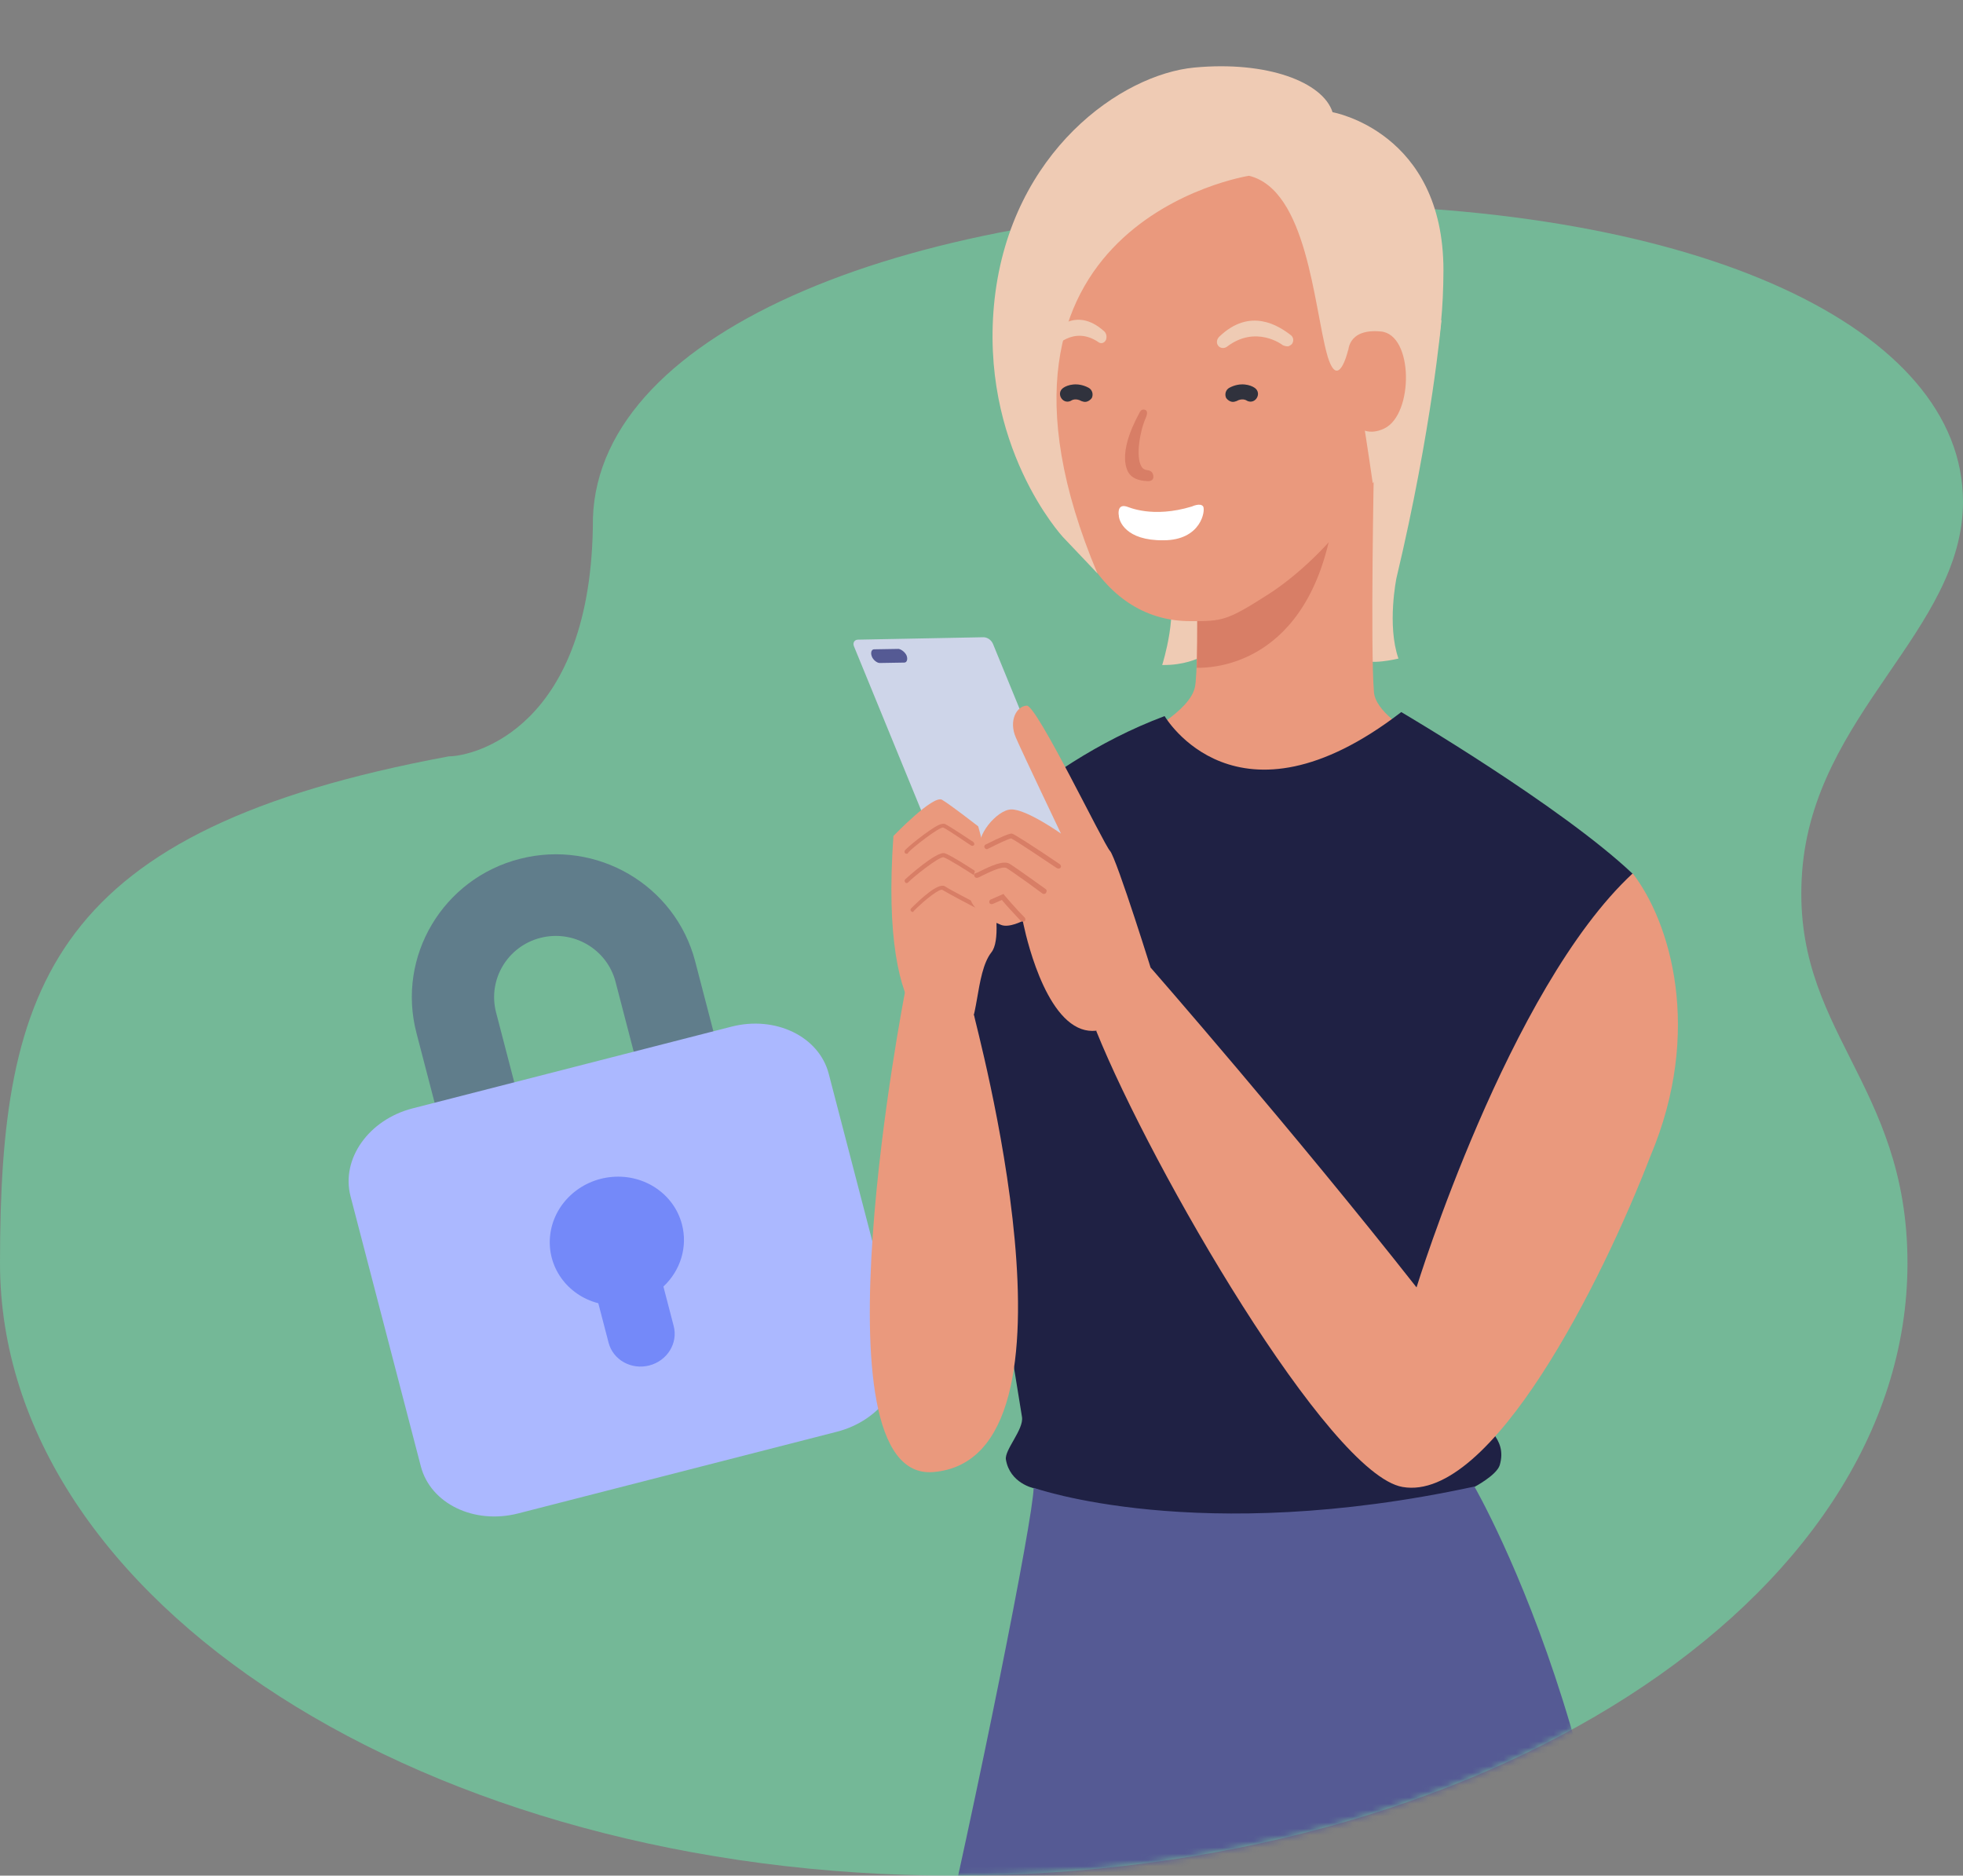 <svg width="314" height="300" viewBox="0 0 314 300" fill="none" xmlns="http://www.w3.org/2000/svg">
    <rect x="0" y="0" width="314" height="300" fill="#808080" stroke="none"/>
    <path opacity="0.5" fill-rule="evenodd" clip-rule="evenodd"
          d="M288.262 139.537C286.446 164.834 305.119 172.958 305.119 202.035C305.119 256.14 236.816 300 152.559 300C68.303 300 0 256.14 0 202.035C0 157.386 8.199 132.776 71.81 120.972C75.597 120.972 94.844 116.601 94.844 82.84C95.864 52.681 145.942 32.719 208.975 32.719C272.009 32.719 314 52.565 314 80.246C314 100.895 290.084 114.158 288.262 139.537Z"
          fill="#69F0AE"/>
    <path d="M83.235 176.85L79.353 161.939C77.99 156.703 81.163 151.363 86.44 150.01C91.717 148.658 97.1 151.806 98.463 157.042L102.345 171.952L115.085 168.688L111.203 153.777C108.023 141.561 95.462 134.215 83.149 137.371C70.835 140.526 63.432 152.987 66.612 165.204L70.495 180.114L83.235 176.85Z"
          fill="#607D8B"/>
    <path d="M117.002 164.21L66.008 177.278C58.967 179.082 54.518 185.379 56.071 191.343L67.317 234.537C68.869 240.501 75.836 243.872 82.877 242.068L133.871 229C140.912 227.196 145.361 220.899 143.808 214.935L132.562 171.741C131.01 165.778 124.043 162.406 117.002 164.21Z"
          fill="#ABB8FF"/>
    <path d="M109.086 195.842C110.018 199.392 108.886 203.185 106.119 205.779L107.764 212.095C108.479 214.841 106.727 217.665 103.851 218.402C100.976 219.139 98.065 217.51 97.35 214.764L95.705 208.448C90.699 207.156 87.449 202.582 87.999 197.603C88.548 192.623 92.738 188.675 97.935 188.241C103.132 187.807 107.835 191.012 109.086 195.842Z"
          fill="#7489F9"/>
    <mask id="mask0" mask-type="alpha" maskUnits="userSpaceOnUse" x="0" y="0" width="314" height="300">
        <path fill-rule="evenodd" clip-rule="evenodd"
              d="M288.262 139.537C286.446 164.834 305.119 172.958 305.119 202.035C305.119 256.14 236.816 300 152.559 300C68.303 300 0 256.14 0 202.035C0 157.386 8.199 132.776 71.81 120.972C75.597 120.972 94.844 116.601 94.844 82.84C95.864 52.681 144.133 3.05176e-05 207.166 3.05176e-05C270.199 3.05176e-05 314 52.565 314 80.246C314 100.895 290.084 114.158 288.262 139.537Z"
              fill="#69F0AE"/>
    </mask>
    <g mask="url(#mask0)">
        <path d="M230.572 51.216C230.572 51.216 229.094 68.462 223.374 92.465C223.374 92.465 221.831 99.994 223.695 105.335C223.695 105.335 218.682 106.557 217.847 105.27H191.689C191.689 105.27 189.44 106.429 185.905 106.364C185.905 106.364 188.733 97.484 186.612 93.044C184.491 88.539 179.157 77.6 178.579 71.551L230.572 51.216Z"
              fill="#EFCBB4"/>
        <path d="M191.11 74.382C191.11 74.382 192.01 106.557 191.11 110.032C190.211 113.507 184.362 117.304 172.858 123.095C172.858 123.095 184.298 137.767 206.021 137.317C227.744 136.866 233.978 127.793 237.448 122.838C237.448 122.838 220.224 116.596 219.774 110.676C219.196 103.662 219.774 74.382 219.774 74.382H191.11Z"
              fill="#EA997D"/>
        <path d="M213.99 74.382H191.111C191.111 74.382 191.753 97.098 191.432 106.815C198.823 106.879 213.348 102.053 213.99 74.382Z"
              fill="#D87E66"/>
        <path d="M226.587 53.661C226.201 74.64 211.227 89.762 202.808 95.103C196.188 99.35 195.481 99.35 190.404 99.35C176.972 99.35 167.01 85.837 167.203 56.3C167.46 20.714 180.185 17.818 197.473 17.818C219.967 17.818 226.973 29.466 226.587 53.661Z"
              fill="#EA997D"/>
        <path d="M167.845 56.107C167.652 56.107 167.46 55.978 167.267 55.785C166.946 55.399 166.946 54.755 167.267 54.305C168.681 52.568 172.087 48.964 176.586 52.954C176.971 53.275 177.1 53.855 176.907 54.369C176.65 54.884 176.136 55.013 175.75 54.755C171.637 51.924 168.552 55.721 168.488 55.721C168.295 56.042 168.102 56.107 167.845 56.107Z"
              fill="#EFCBB4"/>
        <path d="M206.021 55.399C206.278 55.335 206.471 55.206 206.664 55.013C206.985 54.562 206.921 53.919 206.471 53.597C204.543 52.117 199.98 49.093 195.031 53.855C194.645 54.241 194.517 54.82 194.838 55.27C195.159 55.721 195.802 55.785 196.252 55.463C200.879 51.924 205.121 55.142 205.185 55.206C205.442 55.335 205.764 55.399 206.021 55.399Z"
              fill="#EFCBB4"/>
        <path d="M183.59 76.956C182.113 76.892 181.02 76.506 180.442 75.476C178.772 72.13 181.92 66.725 182.241 66.081C182.434 65.631 182.755 65.373 183.205 65.566C183.655 65.759 183.462 66.403 183.269 66.853C182.305 69.041 181.663 73.031 182.562 74.575C182.691 74.833 182.948 75.155 183.655 75.219C184.169 75.283 184.49 75.734 184.49 76.184C184.554 77.021 183.655 76.956 183.59 76.956Z"
              fill="#D87E66"/>
        <path d="M180.186 81.01C180.507 81.075 184.299 82.941 190.662 81.01C190.662 81.01 192.011 80.367 192.461 81.01C192.847 81.654 192.14 86.416 186.099 86.416C180.057 86.48 178.965 83.327 178.965 82.426C178.965 82.49 178.579 80.56 180.186 81.01Z"
              fill="white"/>
        <path d="M173.564 64.279C173.371 64.279 173.179 64.215 172.986 64.151C172.086 63.636 171.444 64.022 171.444 64.022C170.866 64.408 170.159 64.279 169.773 63.7C169.388 63.121 169.516 62.413 170.095 62.027C170.737 61.577 172.343 61.062 174.142 62.027C174.721 62.349 174.913 63.057 174.656 63.636C174.399 64.022 173.95 64.279 173.564 64.279Z"
              fill="#30323D"/>
        <path d="M197.217 64.279C197.41 64.279 197.602 64.215 197.795 64.151C198.695 63.636 199.337 64.022 199.337 64.022C199.915 64.408 200.622 64.279 201.008 63.7C201.393 63.121 201.265 62.413 200.687 62.027C200.044 61.577 198.438 61.062 196.639 62.027C196.06 62.349 195.868 63.057 196.125 63.636C196.382 64.022 196.831 64.279 197.217 64.279Z"
              fill="#30323D"/>
        <path d="M170.03 85.901C170.03 85.901 156.47 71.293 159.105 47.741C161.804 24.189 179.414 11.898 191.046 10.804C202.679 9.71 211.612 13.121 213.155 17.947C213.155 17.947 230.893 21.036 230.893 43.237C230.829 67.819 222.217 74.189 219.582 77.278C219.582 77.278 216.175 53.34 215.597 56.171C215.597 56.171 213.99 62.864 212.255 56.622C210.134 48.771 209.042 30.367 199.787 28.114C199.787 28.114 151.907 35.579 175.558 91.757C175.622 91.757 172.151 88.153 170.03 85.901Z"
              fill="#EFCBB4"/>
        <path d="M215.662 56.364C215.662 56.364 215.405 52.503 220.868 53.018C226.138 53.468 226.138 66.274 221.446 68.526C216.819 70.779 214.698 64.987 214.698 64.987L215.662 56.364Z"
              fill="#EA997D"/>
        <path d="M186.292 114.537C186.292 114.537 197.731 134.228 224.146 113.893C224.146 113.893 249.661 128.887 261.165 139.762C261.165 139.762 242.784 188.668 237.192 225.991C236.871 228.372 241.241 229.788 239.892 234.357C239.378 235.966 235.843 237.832 235.843 237.832C235.843 237.832 197.603 249.608 165.34 238.025C165.34 238.025 161.548 237.253 160.905 233.456C160.648 231.912 163.797 228.63 163.476 226.635C159.427 201.796 150.365 144.653 150.751 139.762C150.751 139.698 164.762 122.581 186.292 114.537Z"
              fill="#1F2144"/>
        <path d="M165.34 237.961C165.34 237.961 191.561 247.356 235.843 237.768C235.843 237.768 265.599 289.183 259.879 357.652C254.159 426.121 253.838 555.014 253.838 555.014C253.838 555.014 241.884 567.048 200.173 559.454L201.137 338.476C201.137 338.476 169.196 518.077 164.311 558.811C164.311 558.811 133.334 564.602 108.141 551.797C108.141 551.797 141.11 352.44 148.823 319.75C156.406 287.124 165.276 242.851 165.34 237.961Z"
              fill="#555A94"/>
        <path d="M175.301 143.173C175.558 143.752 175.237 144.267 174.658 144.267L154.607 144.653C153.964 144.653 153.321 144.202 153.064 143.559L136.611 103.404C136.354 102.825 136.676 102.31 137.254 102.31L157.306 101.924C157.949 101.924 158.591 102.375 158.848 103.018L175.301 143.173Z"
              fill="#CED5E9"/>
        <path d="M145.029 104.884C145.221 105.399 145.093 105.978 144.643 105.978L140.724 106.043C140.274 106.043 139.631 105.528 139.439 104.949C139.246 104.434 139.374 103.855 139.824 103.855L143.743 103.79C144.193 103.855 144.836 104.37 145.029 104.884Z"
              fill="#555A94"/>
        <path d="M142.91 133.713C142.91 133.713 149.273 127.085 150.687 127.922C152.1 128.758 156.471 132.169 156.471 132.169C156.471 132.169 161.291 148.9 158.592 152.31C155.892 155.721 156.664 164.408 153.964 165.631C151.329 166.854 140.596 166.532 142.91 133.713Z"
              fill="#EA997D"/>
        <path d="M145.031 136.545C144.966 136.545 144.966 136.545 144.902 136.545C144.709 136.48 144.645 136.287 144.709 136.094C144.838 135.708 148.63 132.684 150.108 131.976C150.558 131.783 150.879 131.718 151.136 131.783C151.972 132.169 155.571 134.614 155.699 134.678C155.828 134.807 155.892 135 155.828 135.129C155.764 135.258 155.571 135.322 155.378 135.258C155.314 135.258 151.715 132.748 150.879 132.362C150.237 132.233 145.802 135.708 145.288 136.352C145.224 136.545 145.159 136.545 145.031 136.545Z"
              fill="#D87E66"/>
        <path d="M145.031 141.242C144.967 141.242 144.902 141.242 144.838 141.178C144.71 141.049 144.645 140.856 144.774 140.663C144.838 140.599 149.851 136.03 151.137 136.48C152.165 136.802 156.085 139.376 156.278 139.505C156.407 139.633 156.471 139.826 156.407 139.955C156.342 140.148 156.149 140.148 155.957 140.084C154.543 139.183 151.715 137.381 150.944 137.124C150.237 136.931 145.866 140.47 145.288 141.113C145.224 141.178 145.16 141.242 145.031 141.242Z"
              fill="#D87E66"/>
        <path d="M145.994 145.875C145.929 145.875 145.801 145.811 145.737 145.747C145.608 145.618 145.608 145.425 145.737 145.296C147.022 144.009 150.043 141.113 151.135 141.757C152.099 142.4 156.534 144.653 156.598 144.717C156.726 144.781 156.791 144.974 156.726 145.168C156.662 145.361 156.469 145.425 156.277 145.296C156.084 145.232 151.778 142.98 150.75 142.336C150.364 142.079 148.179 143.687 146.122 145.747C146.186 145.811 146.058 145.875 145.994 145.875Z"
              fill="#D87E66"/>
        <path d="M184.813 157.265C184.684 156.686 178.579 137.188 177.55 136.094C176.522 135 165.853 112.799 164.247 112.864C162.64 112.928 161.29 115.245 162.511 118.012C163.54 120.393 169.71 133.327 169.71 133.327C169.71 133.327 164.182 129.402 161.74 129.466C159.427 129.53 155.892 133.906 156.92 135.837C156.92 135.837 155.249 140.599 155.313 144.074C155.313 144.074 156.02 146.262 160.133 147.935C161.419 148.449 163.604 147.291 163.604 147.291C163.604 147.291 166.239 161.384 172.409 164.344C178.514 167.304 184.813 157.265 184.813 157.265Z"
              fill="#EA997D"/>
        <path d="M169.323 138.926C169.259 138.926 169.195 138.926 169.066 138.861C166.56 137.188 162.446 134.421 161.74 134.099C161.29 134.164 159.554 135 158.012 135.772C157.819 135.901 157.562 135.772 157.498 135.579C157.369 135.386 157.498 135.129 157.691 135.065C160.133 133.842 161.547 133.263 161.868 133.327C162.189 133.392 164.76 135 169.516 138.218C169.709 138.346 169.773 138.604 169.645 138.797C169.58 138.861 169.452 138.926 169.323 138.926Z"
              fill="#D87E66"/>
        <path d="M167.01 142.98C166.946 142.98 166.817 142.98 166.753 142.915C166.689 142.851 162.19 139.569 161.033 138.861C160.326 138.411 157.884 139.698 157.048 140.084C156.47 140.406 156.341 140.406 156.213 140.406C156.02 140.406 155.827 140.213 155.827 140.02C155.827 139.826 155.956 139.633 156.148 139.633C156.213 139.633 156.47 139.505 156.727 139.376C158.526 138.475 160.519 137.574 161.483 138.153C162.64 138.861 167.074 142.079 167.267 142.207C167.46 142.336 167.46 142.594 167.331 142.787C167.267 142.915 167.138 142.98 167.01 142.98Z"
              fill="#D87E66"/>
        <path d="M163.601 147.42C163.473 147.42 163.408 147.355 163.28 147.291C162.123 146.068 160.71 144.524 160.26 143.945L158.782 144.588C158.589 144.653 158.332 144.588 158.268 144.395C158.204 144.202 158.268 143.945 158.461 143.881L160.517 142.98L160.71 143.237C160.71 143.237 162.445 145.296 163.922 146.776C164.051 146.905 164.051 147.162 163.922 147.355C163.794 147.355 163.665 147.42 163.601 147.42Z"
              fill="#D87E66"/>
        <path d="M155.827 162.413C155.699 162.799 175.429 233.327 149.272 235.451C129.477 237.06 144.773 158.617 144.773 158.617L155.827 162.413Z"
              fill="#EA997D"/>
        <path d="M261.164 139.698C241.305 158.102 226.588 205.914 226.588 205.914C206.986 181.011 184.106 154.82 184.106 154.82C177.551 155.206 175.366 164.923 175.366 164.923C184.299 187.06 212.577 235.773 224.338 237.832C238.542 240.342 256.28 204.949 263.992 184.936C272.476 164.859 267.141 147.42 261.164 139.698Z"
              fill="#EA997D"/>
    </g>
</svg>
